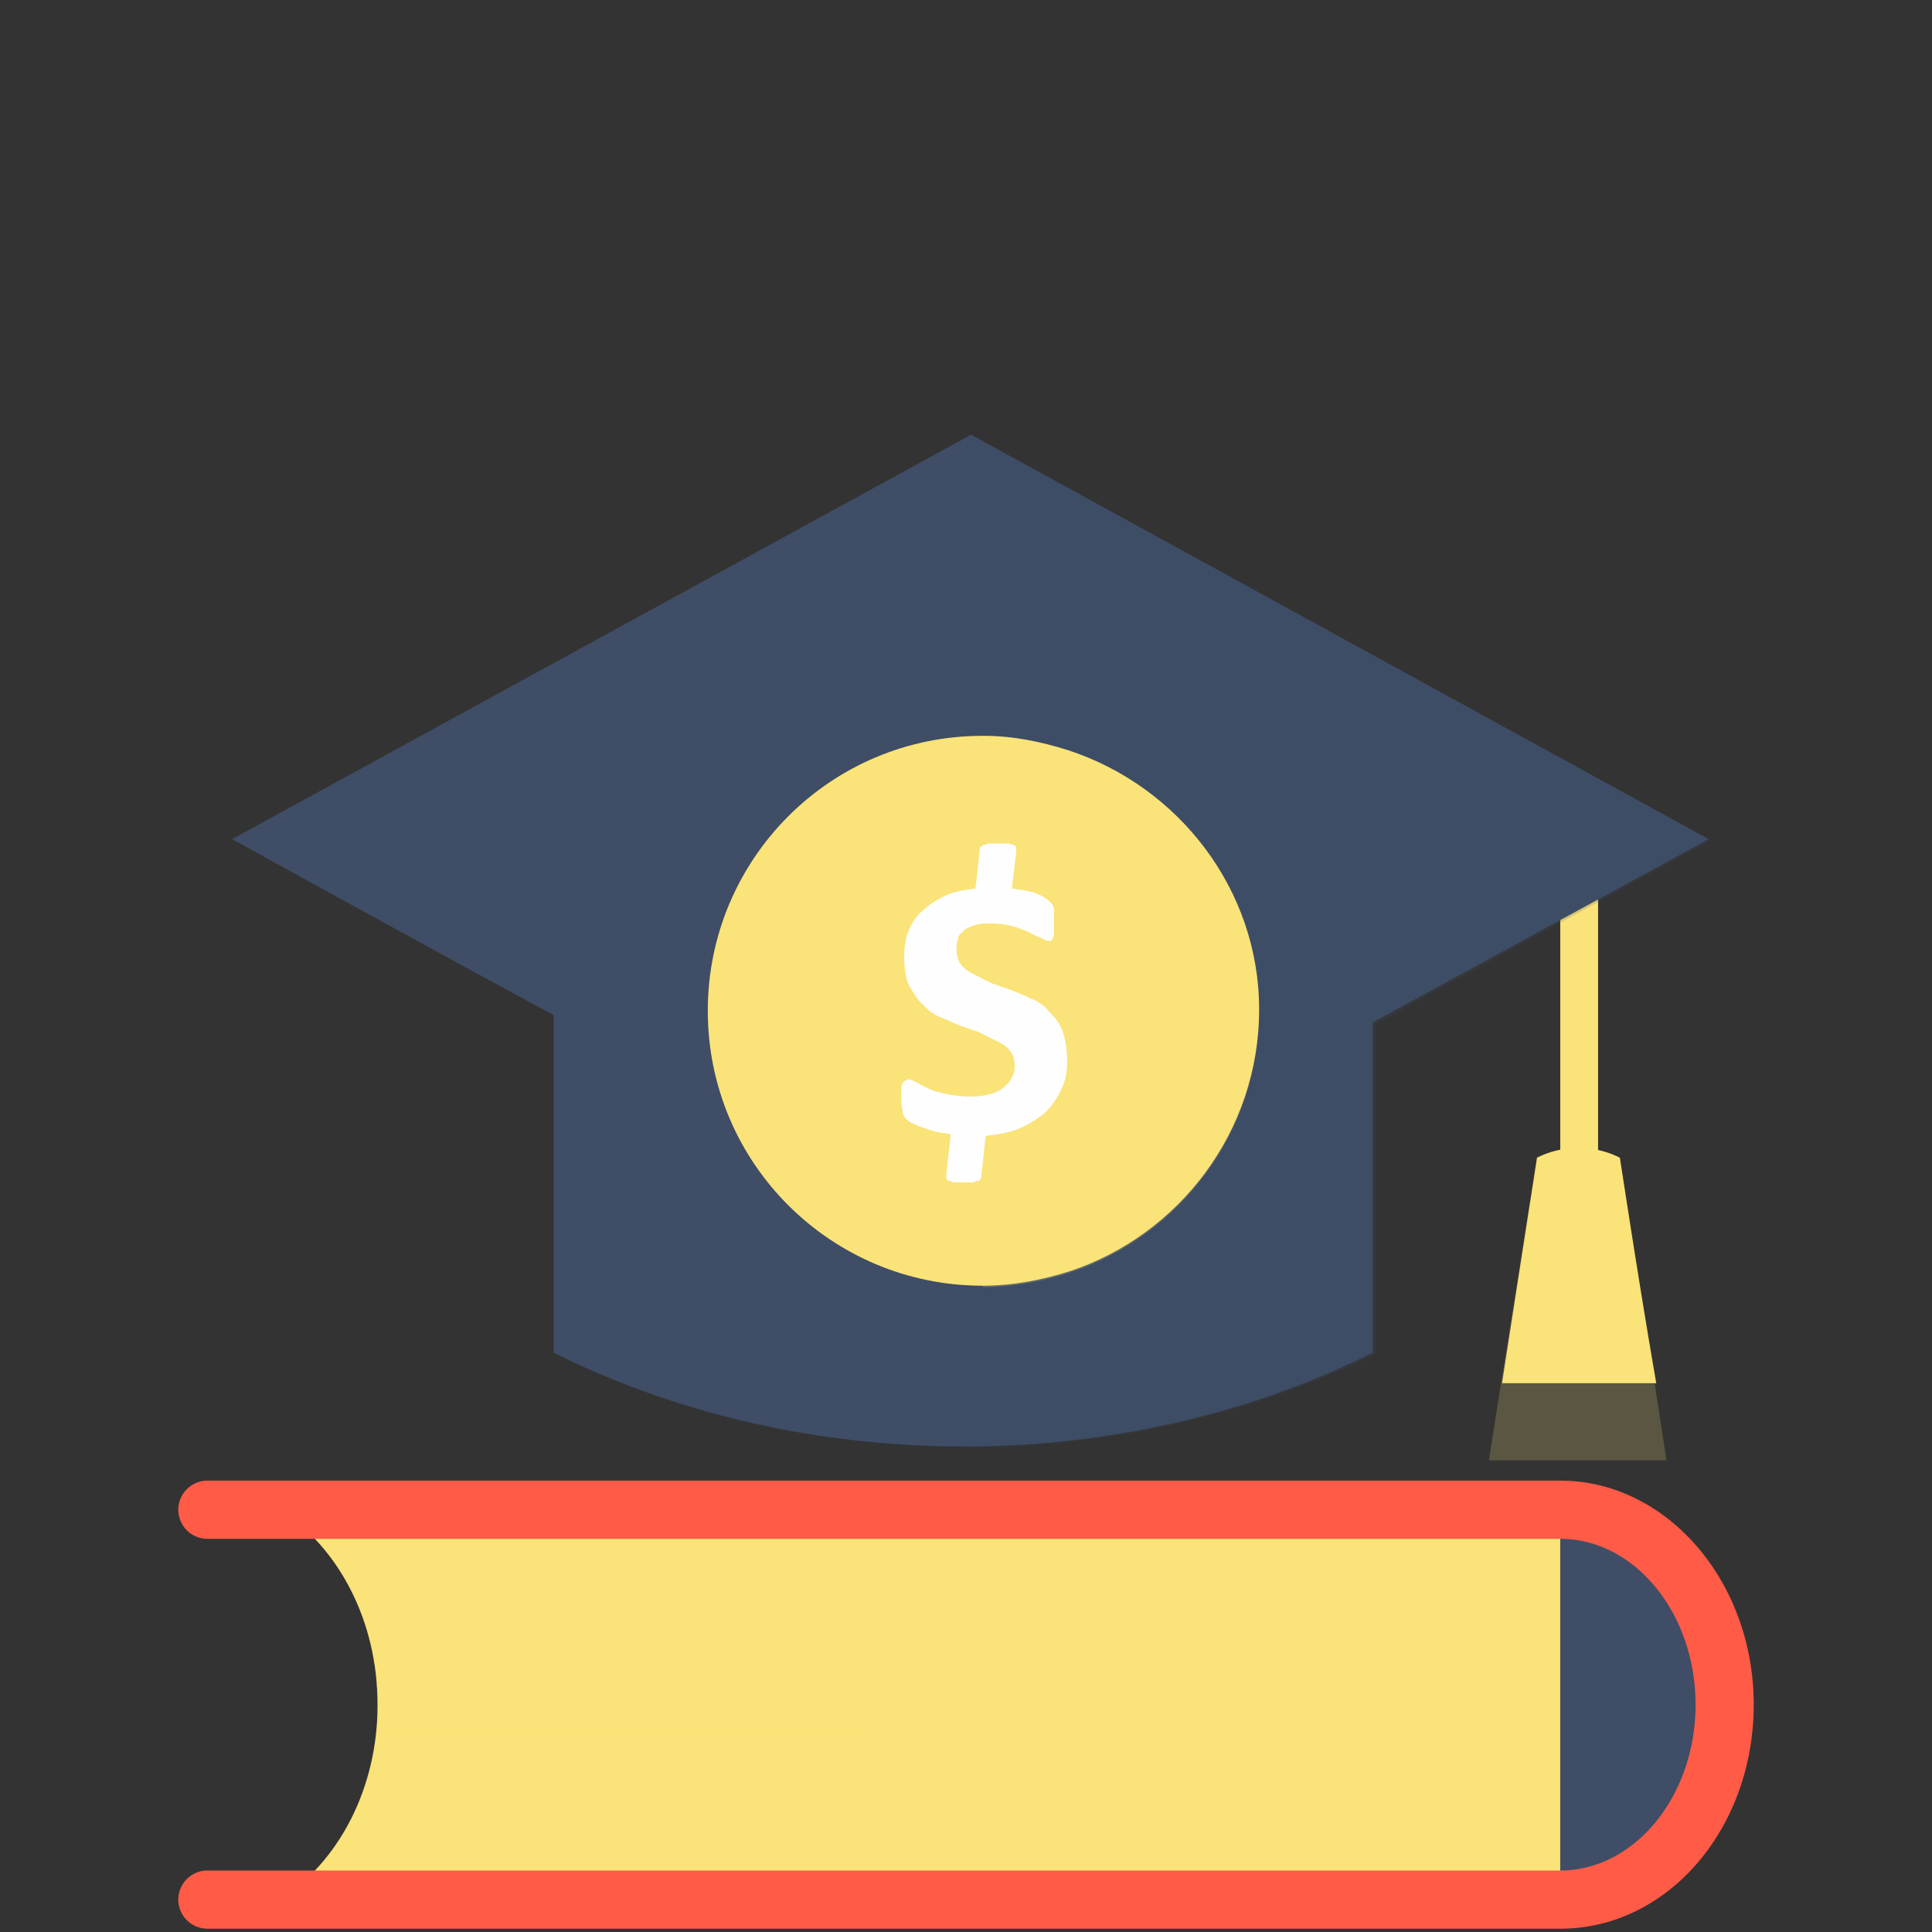 <svg width="80" height="80" viewBox="0 0 80 80" fill="none" xmlns="http://www.w3.org/2000/svg">
  <rect x="0" y="0" width="80" height="80" fill="#333333" stroke="none"/>
  <path d="M65.39 49.564a.797.797 0 01-.783-.783v-12.71c0-.422.361-.783.783-.783.422 0 .783.361.783.783v12.77c0 .422-.361.723-.783.723z" fill="#FAE378"/>
  <path d="M68.582 57.275h-6.385c.482-3.133.964-6.205 1.446-9.337a3.828 3.828 0 013.433 0c.482 3.132.964 6.204 1.506 9.337z" fill="#FAE378"/>
  <path opacity=".2" d="M69.004 60.467h-7.349c.542-3.554 1.145-7.108 1.687-10.662a4.599 4.599 0 013.975 0c.603 3.554 1.145 7.108 1.687 10.662z" fill="#FAE378"/>
  <path d="M70.75 34.746L40.21 18 9.61 34.746s6.747 3.735 13.313 7.288V56.01c10.36 5.18 23.552 5.18 33.913 0v-.482-13.192l13.915-7.59z" fill="#3F4D66"/>
  <path opacity=".2" d="M40.211 18l-.18.12v41.805c5.842 0 11.745-1.325 16.926-3.855v-.482-13.192l13.854-7.59L40.211 18z" fill="#3F4D66"/>
  <path d="M44.247 31.071c-1.145-.361-2.29-.602-3.554-.602-6.325 0-11.385 5.12-11.385 11.385 0 6.325 5.12 11.385 11.385 11.385 1.265 0 2.47-.241 3.614-.603 4.518-1.506 7.83-5.783 7.83-10.843 0-4.939-3.312-9.216-7.89-10.722z" fill="#FAE378"/>
  <path opacity=".2" d="M44.247 31.071c-1.145-.361-2.29-.602-3.554-.602V53.3c1.265 0 2.47-.241 3.614-.602 4.518-1.506 7.83-5.783 7.83-10.843 0-5-3.312-9.277-7.89-10.783z" fill="#FAE378"/>
  <path d="M15.634 70.587c0-3.494-1.626-6.506-4.035-8.072h53.008V78.66H11.6c2.41-1.567 4.035-4.578 4.035-8.072z" fill="#FAE378"/>
  <path opacity=".2" d="M36.657 70.707c0 .542-.421 1.024-.903 1.024h-20.18c.06-.361.06-.722.06-1.084 0-.301 0-.663-.06-.964h20.18c.482 0 .903.482.903 1.024z" fill="#FAE378"/>
  <path d="M71.414 70.587c0 4.457-3.072 8.072-6.807 8.072V62.515c3.795 0 6.807 3.614 6.807 8.072z" fill="#3F4D66"/>
  <path d="M64.607 79.863H8.587a1.208 1.208 0 01-1.205-1.204c0-.663.542-1.205 1.205-1.205h56.02c3.072 0 5.602-3.072 5.602-6.867s-2.53-6.867-5.602-6.867H8.587a1.208 1.208 0 01-1.205-1.205c0-.663.542-1.205 1.205-1.205h56.02c4.397 0 8.011 4.157 8.011 9.277 0 5.12-3.553 9.276-8.011 9.276z" fill="#FF5B47"/>
  <path d="M44.187 43.902c0 .482-.06.843-.241 1.205-.18.361-.361.662-.663.963a4.723 4.723 0 01-1.084.663c-.422.18-.904.241-1.385.301l-.181 1.687c0 .06 0 .06-.06.12 0 .06-.06.06-.12.06-.061 0-.121.06-.182.06h-.722c-.12 0-.181-.06-.241-.06a.13.13 0 01-.12-.12v-.18l.18-1.627c-.241-.06-.422-.06-.663-.12l-.542-.181c-.18-.06-.301-.12-.421-.18-.121-.061-.181-.121-.241-.182a.457.457 0 01-.12-.24c0-.121-.061-.302-.061-.543v-.421c0-.12 0-.181.06-.241 0-.06.06-.12.12-.12s.06-.061.121-.061c.06 0 .18.06.301.12.12.06.301.181.482.241.18.12.482.181.723.241a5.3 5.3 0 001.024.12c.602 0 1.084-.12 1.385-.36.302-.242.482-.543.482-.904 0-.241-.06-.482-.18-.602-.12-.181-.302-.302-.543-.422l-.722-.362c-.302-.12-.542-.18-.844-.3-.3-.121-.542-.242-.843-.362-.301-.12-.542-.362-.723-.542-.24-.241-.361-.482-.542-.783-.12-.302-.18-.663-.18-1.145 0-.422.06-.783.18-1.084.12-.301.301-.603.602-.843.241-.242.543-.422.904-.603.361-.18.783-.24 1.265-.301l.18-1.627c0-.06 0-.06.06-.12 0 0 .061-.06.121-.06s.12-.06.181-.06H41.717c.12 0 .18.06.241.06.06 0 .12.06.12.12v.181l-.18 1.506c.12 0 .301.06.482.06.18.06.3.06.482.12.12.06.3.121.361.181.12.06.18.12.241.181l.12.12c0 .06.06.121.06.181v.964c0 .12 0 .18-.06.241 0 .06-.06.12-.06.12h-.12c-.06 0-.181-.06-.301-.12s-.302-.12-.482-.241c-.181-.06-.422-.18-.663-.24a3.553 3.553 0 00-.843-.121c-.301 0-.542 0-.723.06-.18.06-.361.12-.482.24-.12.121-.24.181-.24.362-.061.12-.061.301-.061.422 0 .24.06.482.18.602.121.181.302.301.543.422l.722.361c.302.12.543.181.844.301.301.121.602.242.843.362.301.12.542.301.723.542.24.241.422.482.542.783.12.422.18.783.18 1.205z" fill="#FFFEFF"/>
</svg>
